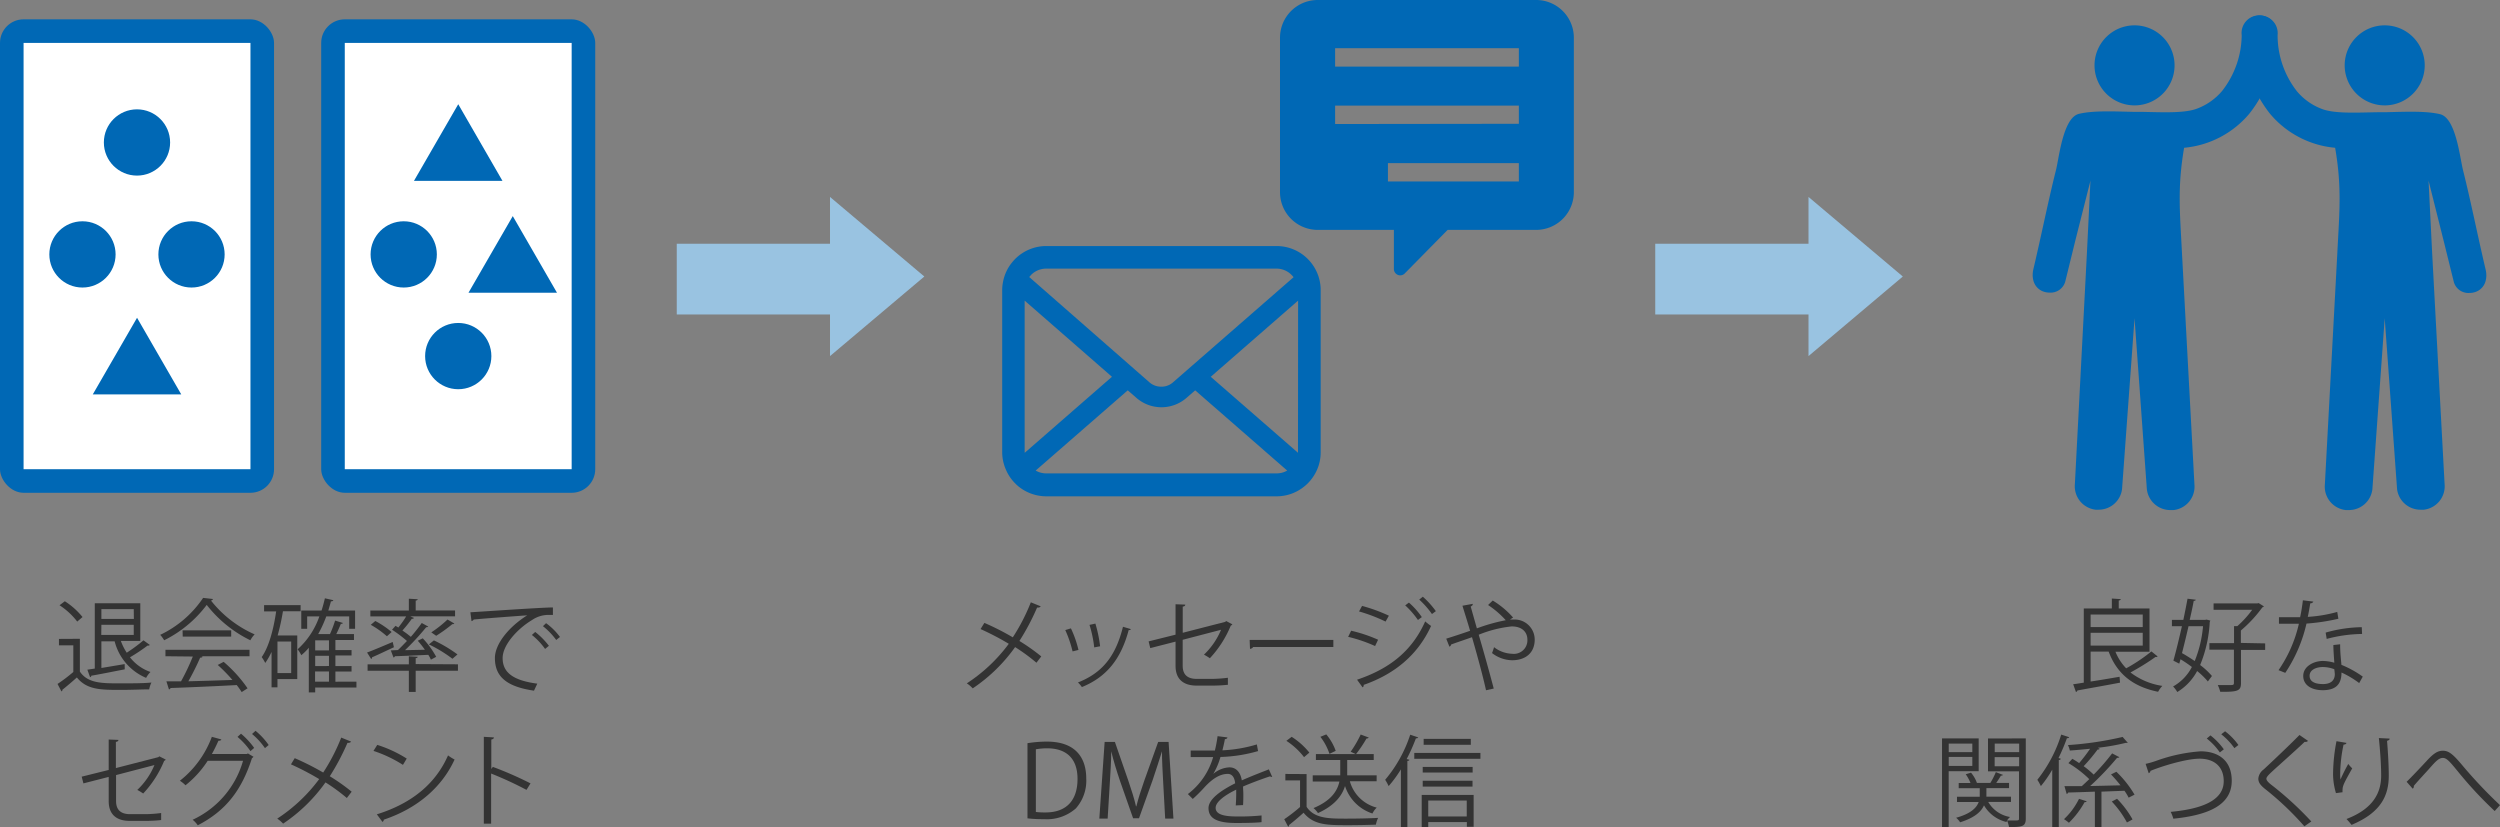 <svg xmlns="http://www.w3.org/2000/svg" width="424.12" height="140.36" viewBox="0 0 424.12 140.36"><rect x="0" y="0" width="424.12" height="140.36" fill="#808080" stroke="none"/><defs><style>.cls-1{fill:#99c3e1;}.cls-2{fill:#333;}.cls-3,.cls-5{fill:#0068b5;}.cls-4{fill:#fff;}.cls-5{fill-rule:evenodd;}</style></defs><g id="レイヤー_2" data-name="レイヤー 2"><g id="design"><rect class="cls-1" x="114.81" y="41.35" width="29" height="12"/><polygon class="cls-1" points="140.81 60.41 156.81 46.91 156.81 46.91 140.81 33.41 140.81 60.41"/><rect class="cls-1" x="280.81" y="41.35" width="29" height="12"/><polygon class="cls-1" points="306.81 60.41 322.81 46.91 322.81 46.91 306.81 33.41 306.81 60.41"/><path class="cls-2" d="M167,105.67a44.58,44.58,0,0,1,4.82,2.45,33,33,0,0,0,3.06-5.94l1.67.68c-.07.16-.31.24-.61.21a39.37,39.37,0,0,1-3,5.67,33.59,33.59,0,0,1,3.71,2.62l-.82,1.07a31.68,31.68,0,0,0-3.62-2.65,27.76,27.76,0,0,1-7.19,7,5.33,5.33,0,0,0-1-.85,27.53,27.53,0,0,0,7.12-6.71,45.53,45.53,0,0,0-4.79-2.5Z"/><path class="cls-2" d="M181.68,106.6a18.19,18.19,0,0,1,1.28,3.66l-1,.25a19.68,19.68,0,0,0-1.24-3.62Zm10.15.12c0,.15-.2.19-.35.17-1.33,5-3.83,8-7.94,9.67a4.72,4.72,0,0,0-.67-.78c4.07-1.6,6.39-4.38,7.64-9.45Zm-6-.93a22,22,0,0,1,.8,3.85l-1,.19a19.74,19.74,0,0,0-.8-3.82Z"/><path class="cls-2" d="M209.07,105.92a.53.53,0,0,1-.27.21,18.28,18.28,0,0,1-3.55,5.54,9.82,9.82,0,0,0-1-.61,12.34,12.34,0,0,0,2.9-4.22l-6.51,1.7v4.4c0,1.67,1,2.23,2.36,2.23h2.78a23.34,23.34,0,0,0,2.53-.19c0,.38,0,.83,0,1.19a24.05,24.05,0,0,1-2.51.14H203c-2.14,0-3.57-1-3.57-3.35v-4.11l-4.29,1.1-.28-1.14,4.57-1.14v-5.16l1.65.06c0,.21-.19.31-.43.34v4.44l7.19-1.85.19-.14Z"/><path class="cls-2" d="M212,108.56h14.2v1.2H212.61a.82.82,0,0,1-.55.33Z"/><path class="cls-2" d="M229.22,107a24.7,24.7,0,0,1,4.57,1.53l-.51,1.07a25.18,25.18,0,0,0-4.57-1.56Zm1,8.31c5.45-1.83,9.31-4.82,11.56-9.89a10.61,10.61,0,0,0,1,.77c-2.28,5-6.3,8.21-11.44,10a.39.39,0,0,1-.18.42Zm.85-12.52a27.86,27.86,0,0,1,4.55,1.66l-.56,1a27.41,27.41,0,0,0-4.5-1.72Zm7.95-.56a12.93,12.93,0,0,1,2.19,2.46l-.66.49a14.34,14.34,0,0,0-2.16-2.48Zm2.36-1a14.79,14.79,0,0,1,2.21,2.45l-.66.49a15.17,15.17,0,0,0-2.16-2.45Z"/><path class="cls-2" d="M256.16,105.11a4.75,4.75,0,0,1,.51,0,3.41,3.41,0,0,1,3.69,3.4c0,2.21-1.51,3.5-3.84,3.5a5.7,5.7,0,0,1-3.4-1.22,8.12,8.12,0,0,0,.34-1,5.26,5.26,0,0,0,3.06,1.12,2.3,2.3,0,0,0,2.6-2.39c0-1.26-.87-2.25-2.67-2.25a20.49,20.49,0,0,0-5.59,1.41c.8,2.7,1.88,6.58,2.55,9.13l-1.31.29c-.53-2.45-1.65-6.5-2.38-9-1.09.39-2.62.9-3.54,1.24a.47.47,0,0,1-.29.37l-.54-1.36c1.09-.34,2.8-.9,4.05-1.34-.51-1.74-1-3.26-1.3-4.25l1.75-.32c0,.22-.06.3-.35.46.37,1.3.68,2.41,1.05,3.7a30.09,30.09,0,0,1,4.9-1.38,15.76,15.76,0,0,0-3-2.58l.79-.76a14.81,14.81,0,0,1,3.45,2.88Z"/><path class="cls-2" d="M174.31,126.08a21.07,21.07,0,0,1,3.27-.27c5.2,0,6.7,3.08,6.7,6.26a7.08,7.08,0,0,1-1.77,5.08,7.41,7.41,0,0,1-5.39,1.82,21.51,21.51,0,0,1-2.81-.14Zm1.42,11.67a12.91,12.91,0,0,0,1.64.08c3.51,0,5.43-2,5.43-5.69,0-3.37-1.8-5.19-5.17-5.19a10.48,10.48,0,0,0-1.9.17Z"/><path class="cls-2" d="M199.07,138.87h-1.4l-.32-5.83c-.1-1.86-.24-4.25-.22-5.58h0c-.43,1.46-1,3.06-1.58,4.86l-2.32,6.5h-1L190,132.46c-.63-1.87-1.12-3.5-1.48-5h0c0,1.58-.14,3.72-.26,5.71l-.35,5.7H186.5l.9-13h1.74l2.28,6.58c.54,1.62,1,3,1.3,4.34h.06c.32-1.31.76-2.67,1.34-4.34l2.36-6.58h1.77Z"/><path class="cls-2" d="M215.83,131.8l-.1,0a.43.43,0,0,1-.26-.1c-1.29.42-3.18,1.12-4.59,1.73,0,.39.05.83.05,1.33s0,1.15-.05,1.82l-1.24.06c.05-.61.08-1.39.08-2,0-.26,0-.49,0-.68-1.92.93-3.49,2.07-3.49,3.09s1.18,1.46,3.52,1.46a37.21,37.21,0,0,0,4.27-.17l0,1.14c-1,.1-2.54.14-4.29.14-3.26,0-4.71-.78-4.71-2.52,0-1.49,2-2.94,4.52-4.21-.1-1.07-.57-1.6-1.25-1.6-1.24,0-2.54.7-4.07,2.4a25.37,25.37,0,0,1-1.87,1.85l-.83-.83a12,12,0,0,0,4.29-6.28l-1,0H202v-1.1h4.1a22.12,22.12,0,0,0,.46-2.44l1.67.21c0,.17-.17.27-.43.3-.12.68-.27,1.28-.42,1.89a23.66,23.66,0,0,0,5.84-1l.21,1.13a25.35,25.35,0,0,1-6.38,1,12.19,12.19,0,0,1-1.22,2.87h0a4.53,4.53,0,0,1,2.73-1.11c1.16,0,1.89.84,2.11,2.21,1.43-.64,3.23-1.34,4.59-1.87Z"/><path class="cls-2" d="M221.66,131.32v5.56c1.33,2,3.76,2,6.82,2,1.83,0,4-.05,5.32-.13a4.2,4.2,0,0,0-.38,1.15c-1.17.05-3,.09-4.72.09-3.51,0-5.83,0-7.55-2.11-.83.75-1.73,1.51-2.47,2.09a.22.22,0,0,1-.15.27l-.66-1.26a28.17,28.17,0,0,0,2.68-2.07v-4.52h-2.49v-1.09ZM219.13,125a12.32,12.32,0,0,1,3,2.68l-.9.77a12.07,12.07,0,0,0-3-2.77Zm14.41,7.54H229a6.38,6.38,0,0,0,4.56,4.47,3.44,3.44,0,0,0-.73,1,7.25,7.25,0,0,1-4.65-4.66c-.49,1.6-1.71,3.28-4.59,4.59a3.8,3.8,0,0,0-.76-.85c3.08-1.28,4.08-3,4.4-4.51H222.7v-1.05h4.67c0-.21,0-.41,0-.6v-2h-4.13v-1H230l-.86-.4a19.84,19.84,0,0,0,1.7-2.92l1.36.51c-.06.12-.17.15-.38.17a21.73,21.73,0,0,1-1.77,2.64h3v1h-4.5v2c0,.19,0,.39,0,.6h5Zm-8-4.65A9.66,9.66,0,0,0,224,125l1-.41a9.06,9.06,0,0,1,1.6,2.79Z"/><path class="cls-2" d="M237.66,130.52a20.24,20.24,0,0,1-2.08,2.84,8.13,8.13,0,0,0-.59-1.07,22.77,22.77,0,0,0,4.25-7.65l1.36.46a.36.36,0,0,1-.39.15,31.5,31.5,0,0,1-1.57,3.52l.46.12c0,.1-.12.19-.34.2v11.27h-1.1Zm2.27-2.79h11.22v1H239.93Zm1.26,12.58v-5.45H250v5.4h-1.15v-.8H242.3v.85Zm8.64-10.2v.95h-8.47v-.95Zm-8.47,3.34v-1h8.45v1Zm8.16-8.1v1h-8v-1Zm-.69,10.46H242.3v2.7h6.53Z"/><path class="cls-2" d="M358.88,110.56a8.78,8.78,0,0,0,1.82,2.82,28,28,0,0,0,4.28-2.87l1.06.85a.36.36,0,0,1-.36.09,40.48,40.48,0,0,1-4.25,2.63,11.69,11.69,0,0,0,5.41,2.28,4.28,4.28,0,0,0-.72,1c-4.33-.88-7-3.09-8.39-6.82h-3.06v5.08c1.53-.23,3.24-.52,4.91-.81l.08,1c-2.66.51-5.49,1-7.24,1.33a.3.3,0,0,1-.24.25l-.47-1.31c.53-.06,1.14-.17,1.8-.27V103.22h4.76v-1.68l1.51.1c0,.12-.1.2-.34.24v1.34h5.22v7.34Zm4.63-6.3h-8.84v2.12h8.84Zm-8.84,3.09v2.18h8.84v-2.18Z"/><path class="cls-2" d="M374.34,105.11l.64.17-.1.23a22.18,22.18,0,0,1-1.63,7.31,12.33,12.33,0,0,1,2,1.86l-.69.93a12.9,12.9,0,0,0-1.82-1.77,9.28,9.28,0,0,1-3.37,3.56,4.56,4.56,0,0,0-.71-.94,8,8,0,0,0,3.19-3.31,22.66,22.66,0,0,0-1.93-1.31l-.21.75-1-.51c.43-1.5.95-3.66,1.45-5.85h-1.7v-1.07h1.94c.27-1.28.51-2.5.71-3.59l1.39.17c0,.12-.11.19-.34.2-.18,1-.42,2.08-.68,3.22h2.62Zm-3.06,1.12c-.36,1.58-.75,3.18-1.11,4.57.71.39,1.45.87,2.16,1.34a20.19,20.19,0,0,0,1.41-5.91Zm13,2.92v1.11h-4.1v5.62c0,1.31-.51,1.52-3.52,1.48a6.15,6.15,0,0,0-.42-1.14l2,0c.57,0,.74,0,.74-.36v-5.64h-4.16v-1.11H379v-2.89l.56,0a17,17,0,0,0,2.52-2.77h-6.55v-1.08h7.42l.22-.06.9.56a.57.57,0,0,1-.27.17,22,22,0,0,1-3.64,3.92v2.11Z"/><path class="cls-2" d="M392.46,102.06a.54.54,0,0,1-.53.29c-.12.75-.27,1.63-.42,2.3a23.43,23.43,0,0,0,5-.84l.19,1.16a35.08,35.08,0,0,1-5.41.82,25.06,25.06,0,0,1-3.6,8.36l-1.14-.46a22.62,22.62,0,0,0,3.45-7.87h-3.38v-1.11h3.59c.2-.9.35-1.87.47-2.87ZM397,109.3c0,1.38.12,2.32.22,3.49a17.29,17.29,0,0,1,3.62,2l-.61,1.09a16,16,0,0,0-3-1.79c0,1.7-.68,3-3.18,3-1.89,0-3.33-.85-3.31-2.45s1.78-2.51,3.35-2.51a7.56,7.56,0,0,1,1.92.3c-.07-1.09-.16-2.19-.16-3Zm-.94,4.25a5.68,5.68,0,0,0-2-.39c-1,0-2.23.41-2.24,1.47s1,1.42,2.28,1.42,2-.59,2-1.71C396.06,114.06,396.06,113.81,396,113.55Zm4.66-6a24.43,24.43,0,0,0-6,.84l-.18-1.07a23.3,23.3,0,0,1,6.13-.92Z"/><path class="cls-2" d="M335.68,130.83h-5.09v9.5h-1.13V125.27h6.22Zm-1.08-4.68h-4v1.45h4Zm-4,3.79h4v-1.53h-4Zm13.07-4.67v13.61c0,1.35-.63,1.43-2.84,1.43a5.18,5.18,0,0,0-.32-1.07.75.75,0,0,0-.12.21,6,6,0,0,1-3.81-2.83c-.46,1.06-1.55,2.09-4.05,2.88a3.45,3.45,0,0,0-.68-.77c2.55-.7,3.49-1.73,3.83-2.67H332v-.9h3.86v-1.44h-3.57v-.89h2a7,7,0,0,0-.81-1.48l.9-.27a5.77,5.77,0,0,1,1,1.74h2.28a12.61,12.61,0,0,0,.93-1.83l1.21.47a.32.32,0,0,1-.34.12c-.21.34-.51.83-.8,1.24h2.17v.89h-3.84v1.44h4.17v.9H337.3A5.26,5.26,0,0,0,341,138.6a3.05,3.05,0,0,0-.51.59l1.21,0c.73,0,.82,0,.82-.34v-8h-5.26v-5.57Zm-1.12.88h-4.15v1.45h4.15ZM338.39,130h4.15v-1.55h-4.15Z"/><path class="cls-2" d="M348.16,130.57a19.78,19.78,0,0,1-1.93,2.79,9.4,9.4,0,0,0-.6-1.07,23.39,23.39,0,0,0,4.05-7.67l1.34.44c0,.12-.17.19-.37.17a32.12,32.12,0,0,1-1.43,3.37l.39.12c0,.1-.12.19-.34.22v11.39h-1.11Zm5.83,5.36c0,.1-.15.17-.34.15a15.3,15.3,0,0,1-2.66,3.5,7.19,7.19,0,0,0-.84-.61,11.88,11.88,0,0,0,2.55-3.45Zm5.05-5a18.18,18.18,0,0,1,3.08,3.88l-1,.51a8.72,8.72,0,0,0-.71-1.17l-3.9.15v6h-1.12v-6c-1.73.07-3.31.12-4.54.15a.27.27,0,0,1-.25.23l-.37-1.31,2.94,0c.4-.36.83-.77,1.27-1.19a18.54,18.54,0,0,0-3.54-2.72l.67-.73c.37.22.76.45,1.15.73a27.4,27.4,0,0,0,1.86-2.43c-1.16.11-2.33.22-3.44.3a3.54,3.54,0,0,0-.32-.93,56.77,56.77,0,0,0,9.28-1.38l.88,1a.32.32,0,0,1-.18,0,.39.39,0,0,1-.15,0,37,37,0,0,1-4.75.84l.33.18a.47.47,0,0,1-.38.12,29.15,29.15,0,0,1-2.36,2.82,16,16,0,0,1,1.7,1.43,37,37,0,0,0,3.13-3.6l1.22.64c-.05.09-.2.12-.39.12a47.93,47.93,0,0,1-4.56,4.78l5.15-.12c-.51-.65-1.07-1.29-1.61-1.85Zm.12,4.59a16.29,16.29,0,0,1,2.62,3.49c-.49.29-.73.4-.95.52a16.64,16.64,0,0,0-2.57-3.55C359,135.6,359.08,135.55,359.16,135.5Z"/><path class="cls-2" d="M364,129.59c.4-.09,1-.24,1.75-.5a27.9,27.9,0,0,1,7.57-1.63c2.86,0,5.29,1.41,5.29,5,0,4.22-4.17,5.85-9.91,6.43a6.11,6.11,0,0,0-.45-1.16c5.26-.49,9-1.92,9-5.2,0-2.67-1.84-3.82-4.08-3.82-2.43,0-6.8,1.41-8.35,2.07a.46.46,0,0,1-.3.39Zm11-4.83a11.3,11.3,0,0,1,2.27,2.36l-.68.53a10.61,10.61,0,0,0-2.22-2.36Zm2.48-.7a10.49,10.49,0,0,1,2.26,2.33l-.68.53a11.19,11.19,0,0,0-2.23-2.35Z"/><path class="cls-2" d="M390.93,140.18a50.45,50.45,0,0,0-6.66-6.33c-.85-.68-1.15-1.15-1.15-1.77a2.17,2.17,0,0,1,.9-1.54c1.54-1.43,4.45-4.18,6.08-5.85l1.45,1a.51.51,0,0,1-.38.17,1.38,1.38,0,0,1-.2,0c-1.7,1.63-4.35,3.94-5.75,5.25-.4.39-.73.73-.73,1s.31.63.9,1.08a55.78,55.78,0,0,1,6.72,6.17Z"/><path class="cls-2" d="M396.29,134.55a11.6,11.6,0,0,1-.49-3.2,30.23,30.23,0,0,1,.58-5.61l1.7.29c-.07.22-.28.28-.5.29a24.81,24.81,0,0,0-.57,5,6,6,0,0,0,.05.92,28.2,28.2,0,0,1,1.32-2.64,6.06,6.06,0,0,0,.67.75c-1.26,2.26-1.64,2.91-1.64,3.62a2.27,2.27,0,0,0,0,.43Zm9.11-9.25c0,.21-.15.29-.44.38.12,1.48.29,3.94.29,5.89,0,3.29-1.21,6.24-6.32,8.37a10.91,10.91,0,0,0-.85-1c4.64-1.77,5.88-4.57,5.88-7.36,0-2.09-.21-4.55-.39-6.37Z"/><path class="cls-2" d="M408.28,132.63c.71-.68,2.46-2.53,3.36-3.5,1.31-1.45,2-1.77,2.81-1.77,1,0,1.75.65,3.26,2.45a78.82,78.82,0,0,0,6.41,6.78l-.9,1a66.35,66.35,0,0,1-6.12-6.56c-1.45-1.77-2-2.45-2.67-2.45s-1.21.57-2.24,1.74c-.58.66-2,2.17-2.69,3a.49.49,0,0,1-.19.48Z"/><path class="cls-2" d="M13.55,108.37v5.56c1.33,2,3.76,2,6.82,2,1.83,0,4,0,5.32-.14a4.39,4.39,0,0,0-.38,1.16c-1.17,0-3,.09-4.72.09-3.5,0-5.83,0-7.55-2.11-.83.75-1.73,1.51-2.46,2.09a.23.23,0,0,1-.16.27l-.66-1.26A27,27,0,0,0,12.44,114v-4.52H10v-1.09ZM11,102a12.51,12.51,0,0,1,3,2.68l-.9.77a12.07,12.07,0,0,0-3-2.77Zm10.16,11.55c-2.09.41-4.26.84-5.66,1.08a.28.28,0,0,1-.22.25l-.46-1.27,1.26-.19V102.34h7.72v6.39H20.5a9.71,9.71,0,0,0,1,2,26.53,26.53,0,0,0,2.84-2.1l1.07.78a.31.31,0,0,1-.36.1,30.61,30.61,0,0,1-3,2A7.52,7.52,0,0,0,25.53,114a4,4,0,0,0-.74,1,9.18,9.18,0,0,1-5.34-6.2H17.2v4.52l3.95-.66Zm1.53-10.21H17.2V105h5.51Zm-5.51,4.38h5.51V106H17.2Z"/><path class="cls-2" d="M36.14,101.62a.44.44,0,0,1-.35.26,19.36,19.36,0,0,0,7.41,5.74,4.62,4.62,0,0,0-.73,1,21.13,21.13,0,0,1-7.4-6,20.27,20.27,0,0,1-7.22,6,5.35,5.35,0,0,0-.67-.92,18.16,18.16,0,0,0,7.28-6.27Zm-8.07,9.71v-1.09H42.33v1.09H34.15l.21.07c0,.11-.19.17-.41.18a41,41,0,0,1-2,4c2.26-.06,4.9-.14,7.48-.23a27.21,27.21,0,0,0-2.49-2.54l1-.53A23.24,23.24,0,0,1,42,116.77l-1,.64a13.57,13.57,0,0,0-.84-1.19c-4.13.22-8.51.41-11.23.5a.28.28,0,0,1-.27.23l-.43-1.36c.71,0,1.55,0,2.48,0a37.08,37.08,0,0,0,2-4.21Zm2.9-4.39h8.25V108H31Z"/><path class="cls-2" d="M51,103.7H48a37.33,37.33,0,0,1-.9,4.11h3.33v7.39H47.07v1.4h-1v-6A12.73,12.73,0,0,1,45,112.47a8,8,0,0,0-.6-1c1.21-1.72,2-4.66,2.45-7.75H44.8v-1.06H51Zm-1.6,10.48v-5.35H47.07v5.35Zm11.07,1.46v1h-7v.83H52.39v-7.58a9.45,9.45,0,0,1-1.27,1.26,7.45,7.45,0,0,0-.63-1,13.34,13.34,0,0,0,3.69-5.58H52.11v2.11h-1v-3.11h3.44c.22-.66.4-1.36.57-2.07l1.42.32c0,.14-.18.2-.4.2-.13.53-.28,1-.44,1.55h4.54v3.11h-1v-2.11H55.35a20.7,20.7,0,0,1-1.37,3h2a19.28,19.28,0,0,0,.87-2.29l1.31.4c0,.11-.16.16-.34.16-.19.49-.48,1.15-.77,1.73h3v1H56.9v1.71h2.74v.92H56.9V113h2.74v.92H56.9v1.73Zm-4.66-5.3v-1.71H53.47v1.71Zm0,2.65v-1.73H53.47V113Zm-2.36.92v1.73h2.36v-1.73Z"/><path class="cls-2" d="M62.27,110.7c1.11-.41,2.74-1.11,4.35-1.79l.21.89c-1.36.63-2.77,1.31-3.71,1.71a.32.32,0,0,1-.15.29Zm15.42,2v1.09H70.52v3.6H69.36v-3.6h-7v-1.09h7v-1.36l1.5.08c0,.12-.1.21-.34.24v1Zm-10.18-2.42c.49-.45,1-1,1.53-1.54a22.3,22.3,0,0,0-2.53-1.91l.59-.66.48.29c.45-.58,1-1.31,1.32-1.89H62.83v-1h6.53v-2l1.5.09c0,.11-.1.2-.34.23v1.67H77.2v1H69.6l.63.27a.33.33,0,0,1-.36.14,23.46,23.46,0,0,1-1.6,2,15.64,15.64,0,0,1,1.43,1.07,28.85,28.85,0,0,0,1.85-2.35l1.09.6c0,.08-.17.12-.34.12a43.11,43.11,0,0,1-3.59,3.89l3.37-.07a17,17,0,0,0-1.21-1.53l.85-.41A14.86,14.86,0,0,1,74,111.43l-.9.48a5.17,5.17,0,0,0-.44-.82c-2.12.1-4.27.19-5.68.24,0,.12-.1.18-.22.22l-.46-1.21Zm-3.84-4.93a15,15,0,0,1,2.77,1.87l-.8.72A15.52,15.52,0,0,0,62.9,106Zm9.94,3.29a23.79,23.79,0,0,1,4,2.38l-.85.74a23.39,23.39,0,0,0-4-2.44Zm-.44-1.36a19.54,19.54,0,0,0,2.75-2.18l1.16.68a.35.35,0,0,1-.34.1A25.85,25.85,0,0,1,74,107.86Z"/><path class="cls-2" d="M79.8,103.87c1.28-.06,11.75-.8,14-.82v1.27h-.63a4.91,4.91,0,0,0-2.9.86c-2.55,1.53-5,4.27-5,6.46,0,2.38,1.67,3.79,5.88,4.34l-.56,1.19c-4.82-.7-6.63-2.5-6.63-5.53,0-2.39,2.37-5.3,5.48-7.25-1.87.13-6.89.5-9.08.71a.54.54,0,0,1-.37.27Zm11,3.34a12.86,12.86,0,0,1,2.32,2.35l-.65.53a11.4,11.4,0,0,0-2.24-2.37Zm1.84-1.49A10.86,10.86,0,0,1,95,108.06l-.64.51a12,12,0,0,0-2.25-2.34Z"/><path class="cls-2" d="M28.12,128.87a.53.53,0,0,1-.27.21,18.12,18.12,0,0,1-3.56,5.54,8.09,8.09,0,0,0-1-.61,12.24,12.24,0,0,0,2.91-4.22l-6.51,1.7v4.4c0,1.67,1,2.23,2.36,2.23H24.8a23.53,23.53,0,0,0,2.54-.19c0,.38,0,.84,0,1.19a24.09,24.09,0,0,1-2.52.14H22c-2.14,0-3.56-1-3.56-3.35V131.8l-4.29,1.1-.29-1.14,4.58-1.14v-5.16l1.65.06c0,.21-.19.31-.43.34v4.44l7.19-1.85.19-.14Z"/><path class="cls-2" d="M43,128.38a.88.88,0,0,1-.26.25c-1.8,5.63-4.59,9-9.19,11.38a4.21,4.21,0,0,0-.87-.94,15.75,15.75,0,0,0,8.55-10h-6a17.15,17.15,0,0,1-3.76,4.15,5.79,5.79,0,0,0-.95-.77A17,17,0,0,0,35.94,125l1.6.44c0,.17-.26.24-.48.22-.34.76-.73,1.58-1.12,2.26h5.91l.21-.1Zm-2.11-3.91a13.13,13.13,0,0,1,2.23,2.41l-.63.55a12.21,12.21,0,0,0-2.2-2.42Zm2.46-.49a11.94,11.94,0,0,1,2.23,2.41l-.63.53a12,12,0,0,0-2.19-2.4Z"/><path class="cls-2" d="M50,128.62a45.54,45.54,0,0,1,4.83,2.44,32.56,32.56,0,0,0,3.06-5.93l1.67.68c-.07.15-.31.24-.61.21a40.38,40.38,0,0,1-3,5.67,33.59,33.59,0,0,1,3.71,2.62l-.82,1.07a31.68,31.68,0,0,0-3.62-2.65,27.76,27.76,0,0,1-7.19,7,5.33,5.33,0,0,0-1-.85,27.53,27.53,0,0,0,7.12-6.71,45.53,45.53,0,0,0-4.79-2.5Z"/><path class="cls-2" d="M64,126.37A21.12,21.12,0,0,1,69,128.69l-.64,1.07a21.86,21.86,0,0,0-5-2.37Zm-.07,11.78c6-1.87,10-5.25,12.08-10a6.8,6.8,0,0,0,1.11.7c-2.13,4.66-6.27,8.28-12,10.2a.53.53,0,0,1-.23.39Z"/><path class="cls-2" d="M89.32,134a61.19,61.19,0,0,0-6-2.77v8.5H82.08V125l1.71.1c0,.19-.15.3-.44.36v5l.26-.36A59.94,59.94,0,0,1,90,132.9Z"/><rect class="cls-3" y="3.28" width="46.49" height="80.32" rx="4"/><rect class="cls-4" x="4" y="7.28" width="38.49" height="72.32"/><rect class="cls-3" x="54.49" y="3.28" width="46.49" height="80.32" rx="4"/><rect class="cls-4" x="58.49" y="7.28" width="38.49" height="72.32"/><circle class="cls-3" cx="23.24" cy="24.17" r="5.62"/><polygon class="cls-3" points="23.25 53.91 15.74 66.91 30.75 66.91 23.25 53.91"/><circle class="cls-3" cx="13.99" cy="43.16" r="5.62"/><circle class="cls-3" cx="32.49" cy="43.16" r="5.62"/><polygon class="cls-3" points="77.74 17.68 70.23 30.68 85.24 30.68 77.74 17.68"/><circle class="cls-3" cx="77.74" cy="60.41" r="5.62"/><circle class="cls-3" cx="68.49" cy="43.16" r="5.62"/><polygon class="cls-3" points="86.99 36.66 79.48 49.66 94.49 49.66 86.99 36.66"/><path class="cls-3" d="M223.91,47.78a7.43,7.43,0,0,0-1.54-3.28c-.16-.2-.33-.38-.51-.57a7.5,7.5,0,0,0-5.3-2.19H177.51a7.48,7.48,0,0,0-5.29,2.19c-.18.19-.35.37-.51.57a7.32,7.32,0,0,0-1.54,3.28,7,7,0,0,0-.15,1.45V76.65a7.39,7.39,0,0,0,.62,3A7.24,7.24,0,0,0,172.22,82c.16.17.33.32.51.48a7.51,7.51,0,0,0,4.78,1.72h39.05a7.44,7.44,0,0,0,4.78-1.73c.18-.15.35-.3.52-.47a7.58,7.58,0,0,0,1.58-2.32h0a7.34,7.34,0,0,0,.61-3V49.23A7,7,0,0,0,223.91,47.78Zm-49-1.13a3.62,3.62,0,0,1,2.58-1.08h39.05a3.59,3.59,0,0,1,2.58,1.08,3,3,0,0,1,.33.38L199,64.86a2.93,2.93,0,0,1-2,.74,3,3,0,0,1-2-.74L174.61,47A2.24,2.24,0,0,1,174.93,46.65Zm-1.08,30V51l14.81,12.92-14.8,12.9A.76.76,0,0,1,173.85,76.65Zm42.71,3.66H177.51a3.57,3.57,0,0,1-1.81-.48l15.62-13.61,1.46,1.27a6.47,6.47,0,0,0,8.52,0l1.46-1.27,15.61,13.61A3.57,3.57,0,0,1,216.56,80.31Zm3.66-3.66a.76.76,0,0,1,0,.16l-14.8-12.89L220.22,51Z"/><path class="cls-3" d="M217.15,6.44V32.59A6.4,6.4,0,0,0,223.47,39h13v6.63a1.08,1.08,0,0,0,.66,1,1.06,1.06,0,0,0,1.17-.23L245.59,39h15.12A6.4,6.4,0,0,0,267,32.59V6.44A6.4,6.4,0,0,0,260.71,0H223.47A6.4,6.4,0,0,0,217.15,6.44Zm9.35,4.86V8.18h31.17V11.3Zm0,9.74V17.92h31.17V21Zm31.17,6.63v3.11H235.46V27.67Z"/><path class="cls-5" d="M404.56,54,402.47,83a4,4,0,0,1-4.07,3.53,3.77,3.77,0,0,1-.47,0,4,4,0,0,1-3.52-4.36l2.11-39.19c.34-6.92.81-11.06-.37-17.91a16.31,16.31,0,0,1-11.06-5.79,21.57,21.57,0,0,1-4.64-13.15,3,3,0,1,1,5.94-.16,15.44,15.44,0,0,0,3.26,9.49,10.18,10.18,0,0,0,4.41,3.08c2.56.91,7.56.44,10.5.5,3.32-.07,6.88-.26,9.39.33,2.69.64,3.36,7.37,3.9,9.51,1.33,5.29,2.42,10.85,3.83,16.84a4.34,4.34,0,0,1,.12,1,3.47,3.47,0,0,1-.1.85,2.66,2.66,0,0,1-1.61,1.91,3.1,3.1,0,0,1-1.16.22,2.57,2.57,0,0,1-2.63-1.81l-1.79-7.24L412,30.65l.61,12.27,2.11,39.19a4,4,0,0,1-3.52,4.36,3.85,3.85,0,0,1-.48,0A4,4,0,0,1,406.66,83Z"/><path class="cls-5" d="M404.56,17.88a6.79,6.79,0,1,0-6.79-6.79A6.8,6.8,0,0,0,404.56,17.88Z"/><path class="cls-5" d="M362.12,54,364.21,83a4,4,0,0,0,4.07,3.53,3.85,3.85,0,0,0,.48,0,4,4,0,0,0,3.52-4.36l-2.11-39.19c-.34-6.92-.81-11.06.36-17.91a16.36,16.36,0,0,0,11.07-5.79,21.5,21.5,0,0,0,4.63-13.15,3,3,0,1,0-5.93-.16A15.56,15.56,0,0,1,377,15.4a10.27,10.27,0,0,1-4.42,3.08c-2.56.91-7.55.44-10.5.5-3.31-.07-6.87-.26-9.38.33-2.7.64-3.37,7.37-3.9,9.51-1.33,5.29-2.43,10.85-3.84,16.84a4.34,4.34,0,0,0-.12,1,3.47,3.47,0,0,0,.1.85,2.68,2.68,0,0,0,1.61,1.91,3.1,3.1,0,0,0,1.16.22,2.58,2.58,0,0,0,2.64-1.81l1.78-7.24,2.51-9.94-.6,12.27L352,82.11a4,4,0,0,0,3.52,4.36,3.7,3.7,0,0,0,.47,0A4,4,0,0,0,360,83Z"/><path class="cls-5" d="M362.12,17.88a6.79,6.79,0,1,0-6.79-6.79A6.8,6.8,0,0,0,362.12,17.88Z"/></g></g></svg>